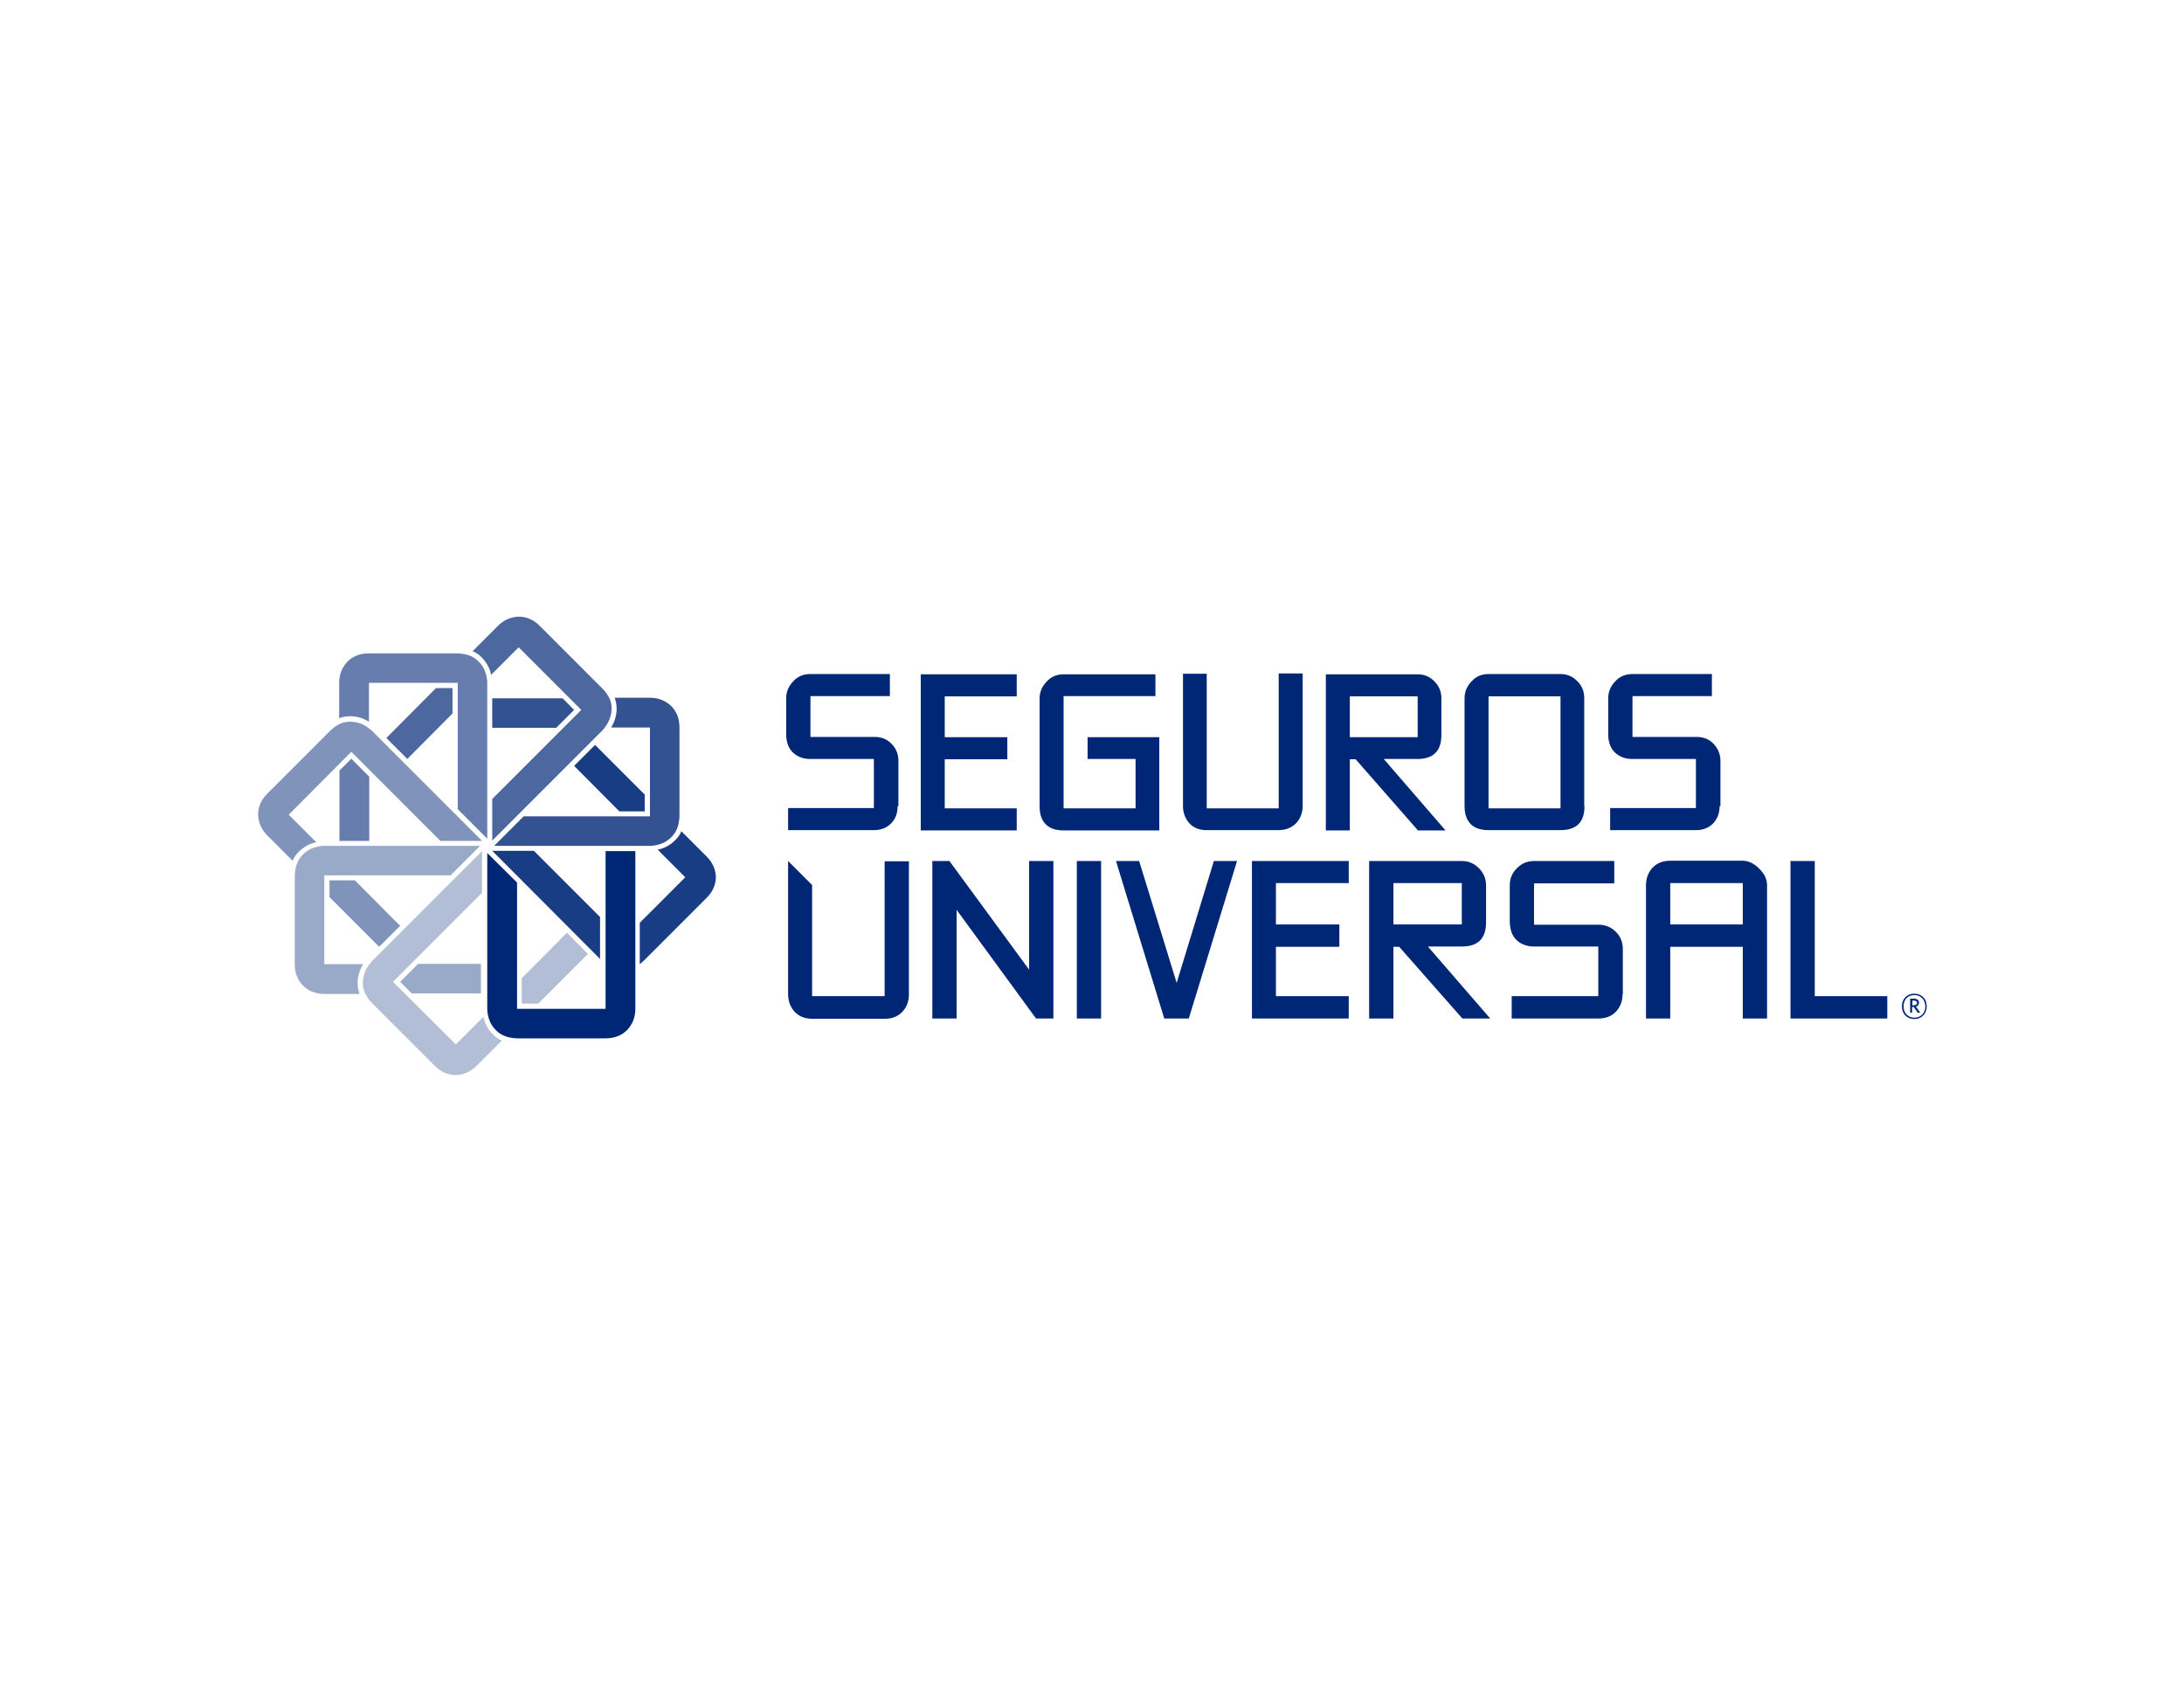 <?xml version="1.0" encoding="utf-8"?>
<!-- Generator: Adobe Illustrator 27.7.0, SVG Export Plug-In . SVG Version: 6.00 Build 0)  -->
<svg version="1.1" id="Layer_1" xmlns="http://www.w3.org/2000/svg" xmlns:xlink="http://www.w3.org/1999/xlink" x="0px" y="0px"
	 viewBox="0 0 792 612" style="enable-background:new 0 0 792 612;" xml:space="preserve">
<style type="text/css">
	.st0{fill-rule:evenodd;clip-rule:evenodd;fill:#002776;}
	.st1{fill:#002776;}
	.st2{fill:#335291;}
	.st3{fill:#4C689F;}
	.st4{fill:#667DAD;}
	.st5{fill:#8093BA;}
	.st6{fill:#99A9C8;}
	.st7{fill:#B2BED6;}
	.st8{fill:#193D84;}
</style>
<g>
	<g>
		<polygon class="st0" points="368.7,252.5 368.7,244.5 342.6,244.5 341.7,244.5 333.9,244.5 333.9,301.1 341.4,301.1 342.6,301.1 
			368.7,301.1 368.7,293.1 342.6,293.1 342.6,275.3 365.3,275.3 365.3,267.3 342.6,267.3 342.6,252.5 		"/>
		<path class="st0" d="M463.6,293.1h-26v-48.8H429h0v48c0,2.4,0.8,4.5,2.3,6.2c1.5,1.7,3.7,2.5,6.3,2.5h26c2.6,0,4.7-0.8,6.4-2.5
			c1.6-1.7,2.4-3.8,2.4-6.3v-48h-8.7V293.1z"/>
		<path class="st0" d="M524.2,301.1h-10l-22.6-25.8h-2.1v25.8h-8.7v-56.6h33.3c2.4,0,4.5,0.9,6.1,2.6c1.7,1.7,2.5,3.7,2.5,6.1v13.3
			c0,5.8-2.9,8.7-8.7,8.7h-12.2L524.2,301.1z M514.1,267.3v-14.8h-24.6v14.8H514.1z"/>
		<path class="st0" d="M325.5,292.3c0,2.5-0.7,4.5-2.2,6.1c-1.6,1.7-3.7,2.6-6.4,2.6h-31.1v-8h31.1v-17.8h-23.1
			c-2.2,0-4-0.6-5.5-1.7c-1.5-1.1-2.5-2.7-2.9-4.6c-0.2-0.7-0.3-1.5-0.3-2.4v-13.3c0-2.3,0.8-4.3,2.5-6.1c1.6-1.8,3.7-2.7,6.3-2.7
			h28.8v8h-28.8v14.8h23.2c2.5,0,4.6,0.8,6.2,2.5c1.7,1.7,2.5,3.8,2.5,6.2V292.3z"/>
		<path class="st0" d="M623.6,292.3c0,2.5-0.8,4.5-2.2,6.1c-1.6,1.7-3.7,2.6-6.4,2.6h-31.1v-8h31.1v-17.8h-23.1
			c-2.2,0-4-0.6-5.5-1.7c-1.5-1.1-2.5-2.7-2.9-4.6c-0.2-0.7-0.3-1.5-0.3-2.4v-13.3c0-2.3,0.8-4.3,2.5-6.1c1.6-1.8,3.7-2.7,6.3-2.7
			h28.8v8h-28.8v14.8h23.2c2.5,0,4.6,0.8,6.2,2.5c1.6,1.7,2.5,3.8,2.5,6.2V292.3z"/>
		<path class="st0" d="M574.6,292.3c0,5.8-2.9,8.7-8.7,8.7h-26.1c-4.6,0-7.4-1.9-8.4-5.8c-0.2-0.9-0.3-1.9-0.3-2.9v-39.1
			c0-2.3,0.8-4.3,2.5-6.1c1.6-1.8,3.7-2.7,6.2-2.7h26.1c2.4,0,4.5,0.9,6.1,2.6c1.7,1.7,2.5,3.7,2.5,6.1V292.3z M565.9,293.1v-40.6
			h-26.1v40.6H565.9z"/>
		<path class="st0" d="M420.5,301.1h-34.8c-4.6,0-7.4-1.9-8.4-5.8c-0.2-0.9-0.3-1.9-0.3-2.9v-39.1c0-2.3,0.8-4.3,2.5-6.1
			c1.6-1.8,3.7-2.7,6.2-2.7h33.3v7.9h-33.3v40.7h26.1v-17.9h-17.4v-7.9h26V301.1z"/>
	</g>
	<g>
		<polygon class="st0" points="382,369.3 375.7,369.3 346.9,329.9 346.9,369.3 338.1,369.3 338.1,312.2 344.3,312.2 373.2,351.6 
			373.2,312.2 382,312.2 		"/>
		<rect x="390.5" y="312.2" class="st0" width="8.8" height="57.1"/>
		<polygon class="st0" points="448.6,312.2 431.1,369.3 422.2,369.3 404.7,312.2 413.1,312.2 426.7,356.4 440.2,312.2 		"/>
		<path class="st0" d="M540.4,369.3h-10.1l-22.9-26h-2.1v26h-8.8v-57.1h33.6c2.5,0,4.5,0.9,6.2,2.6c1.7,1.7,2.6,3.8,2.6,6.2v13.4
			c0,5.9-2.9,8.8-8.8,8.8h-12.3L540.4,369.3z M530.1,335.2v-15h-24.8v15H530.1z"/>
		<path class="st0" d="M588.4,360.5c0,2.5-0.8,4.6-2.3,6.2c-1.6,1.8-3.8,2.6-6.5,2.6h-31.4v-8.1h31.4v-18h-23.3
			c-2.2,0-4.1-0.6-5.6-1.7c-1.5-1.2-2.5-2.7-2.9-4.7c-0.2-0.8-0.3-1.6-0.3-2.4V321c0-2.3,0.8-4.4,2.5-6.1c1.7-1.8,3.8-2.7,6.3-2.7
			h29.1v8.1h-29.1v15h23.4c2.5,0,4.6,0.9,6.3,2.6c1.7,1.7,2.5,3.8,2.5,6.3V360.5z"/>
		<path class="st0" d="M640.8,369.3H632v-26h-26.3v26h-8.8V321c0-2.5,0.8-4.6,2.3-6.3c1.6-1.7,3.7-2.6,6.4-2.6H632
			c2.1,0,4.1,1,6,2.9c1.9,1.9,2.8,3.8,2.8,6V369.3z M632,335.2v-15h-26.3v15H632z"/>
		<g>
			<polygon class="st0" points="684.4,369.3 649.3,369.3 649.3,312.2 658.1,312.2 658.1,361.2 684.4,361.2 			"/>
			<g>
				<path class="st1" d="M694.2,369.5c-2.7,0-4.5-1.9-4.5-4.6c0-2.7,1.8-4.6,4.5-4.6c2.7,0,4.5,1.9,4.5,4.6
					C698.7,367.6,696.8,369.5,694.2,369.5z M694.2,360.8c-2.3,0-3.9,1.6-3.9,4.1c0,2.5,1.7,4.1,3.9,4.1c2.3,0,4-1.6,4-4.1
					C698.1,362.4,696.5,360.8,694.2,360.8z M695.5,367.3l-1.5-2.2h-0.6v2.1h-0.7v-5.1h1.4c1.1,0,1.8,0.6,1.8,1.5
					c0,0.7-0.5,1.2-1.1,1.4l1.5,2.1L695.5,367.3z M694.1,362.8h-0.6v1.7h0.6c0.6,0,1.1-0.3,1.1-0.9
					C695.1,363.1,694.8,362.8,694.1,362.8z"/>
			</g>
		</g>
		<polygon class="st0" points="489.1,320.2 489.1,312.2 462.7,312.2 461.8,312.2 454,312.2 454,369.3 461.5,369.3 462.7,369.3 
			489.1,369.3 489.1,361.2 462.7,361.2 462.7,343.3 485.7,343.3 485.7,335.2 462.7,335.2 462.7,320.2 		"/>
		<path class="st0" d="M320.8,361.2h-26.3v-40.3l-8.7-8.7h0v48.3c0,2.5,0.8,4.6,2.3,6.3c1.6,1.7,3.7,2.6,6.4,2.6h26.3
			c2.6,0,4.8-0.8,6.4-2.5c1.6-1.7,2.4-3.8,2.4-6.3v-48.3h-8.8V361.2z"/>
	</g>
	<g>
		<path class="st2" d="M235.6,296h-45.7l-10.7,10.7h56.4c0.5,0,1,0,1.4-0.1c2.4-0.3,4.5-1.2,6.2-2.8c1.1-1,2-2.3,2.5-3.8
			c0.2-0.6,0.4-1.3,0.5-2.1c0.1-0.6,0.2-1.3,0.2-2v-32.1c0-3.2-1-5.8-3-7.8c-2.1-2-4.7-3-7.7-3h-12.8c0.5,1.3,0.7,2.6,0.7,4
			c0,0.2,0,0.4,0,0.5c-0.1,2.3-0.8,4.4-2,6.3h14.1V296z"/>
		<polygon class="st2" points="178.5,263.9 201.7,263.9 208.2,257.4 204,253.2 178.5,253.2 		"/>
	</g>
	<g>
		<path class="st3" d="M210.8,257.4l-32.3,32.3v15.1l39.9-39.9c0.3-0.3,0.6-0.7,0.9-1.1c1.5-1.9,2.3-4,2.5-6.4
			c0.1-1.5-0.2-3-0.9-4.4c-0.3-0.6-0.7-1.2-1.1-1.8c-0.4-0.5-0.8-1-1.3-1.5l-22.7-22.7c-2.3-2.3-4.8-3.4-7.7-3.4
			c-2.9,0.1-5.4,1.2-7.6,3.4l-9.1,9.1c1.2,0.5,2.4,1.3,3.3,2.3c0.1,0.1,0.2,0.3,0.4,0.4c1.5,1.7,2.6,3.7,3,5.9l10-10L210.8,257.4z"
			/>
		<polygon class="st3" points="164.1,258.7 164.1,249.5 158.1,249.5 140.1,267.6 147.7,275.2 		"/>
	</g>
	<g>
		<polygon class="st4" points="133.9,304.9 133.9,281.6 127.4,275.1 123.1,279.4 123.1,304.9 		"/>
		<path class="st4" d="M166,247.7v45.7l10.7,10.7v-56.4c0-0.5,0-1-0.1-1.4c-0.3-2.4-1.2-4.5-2.8-6.2c-1-1.1-2.3-2-3.8-2.5
			c-0.6-0.2-1.3-0.4-2.1-0.5c-0.6-0.1-1.3-0.2-2-0.2h-32.1c-3.2,0-5.8,1-7.8,3c-2,2.1-3,4.7-3,7.7v12.8c1.3-0.5,2.6-0.7,4-0.7
			c0.2,0,0.4,0,0.5,0c2.3,0.1,4.4,0.8,6.3,2v-14.1H166z"/>
	</g>
	<path class="st1" d="M176.7,309.3v56.4c0,0.5,0,1,0.1,1.4c0.3,2.4,1.2,4.5,2.8,6.2c1,1.1,2.3,2,3.8,2.5c0.6,0.2,1.3,0.4,2.1,0.5
		c0.6,0.1,1.3,0.2,2,0.2h32.1c3.2,0,5.8-1,7.8-3c2-2.1,3-4.7,3-7.7v-57.2h-10.8v57.2h-32.1V320L176.7,309.3z"/>
	<g>
		<path class="st5" d="M127.4,272.6l32.3,32.3h15.1L134.9,265c-0.3-0.3-0.7-0.6-1.1-0.9c-1.9-1.5-4-2.3-6.4-2.4
			c-1.5-0.1-3,0.2-4.4,0.9c-0.6,0.3-1.2,0.7-1.8,1.1c-0.5,0.4-1,0.8-1.5,1.3l-22.7,22.7c-2.3,2.3-3.4,4.8-3.4,7.7
			c0.1,2.9,1.2,5.4,3.4,7.6l9.1,9.1c0.5-1.2,1.3-2.4,2.3-3.3c0.1-0.1,0.3-0.2,0.4-0.4c1.7-1.5,3.7-2.6,5.9-3l-10-10L127.4,272.6z"/>
		<polygon class="st5" points="145.1,335.7 128.7,319.2 119.5,319.2 119.5,325.3 137.5,343.3 		"/>
	</g>
	<g>
		<path class="st6" d="M117.7,317.4h45.7l10.7-10.7h-56.4c-0.5,0-1,0-1.4,0.1c-2.4,0.3-4.5,1.2-6.2,2.8c-1.1,1-2,2.3-2.5,3.8
			c-0.2,0.6-0.4,1.3-0.5,2.1c-0.1,0.6-0.2,1.3-0.2,2v32.1c0,3.2,1,5.8,3,7.8c2.1,2,4.7,3,7.7,3h12.8c-0.5-1.3-0.7-2.6-0.7-4
			c0-0.2,0-0.4,0-0.5c0.1-2.3,0.8-4.4,2-6.3h-14.1V317.4z"/>
		<polygon class="st6" points="174.4,349.5 151.6,349.5 145.1,356 149.3,360.2 174.4,360.2 		"/>
	</g>
	<g>
		<path class="st7" d="M142.5,356l32.3-32.3v-15.1l-39.9,39.9c-0.3,0.3-0.6,0.7-0.9,1.1c-1.5,1.9-2.3,4-2.4,6.4
			c-0.1,1.5,0.2,3,0.9,4.4c0.3,0.6,0.7,1.2,1.1,1.8c0.4,0.5,0.8,1,1.3,1.5l22.7,22.7c2.3,2.3,4.8,3.4,7.7,3.4
			c2.9-0.1,5.4-1.2,7.6-3.4l9.1-9.1c-1.2-0.5-2.4-1.3-3.3-2.3c-0.1-0.1-0.2-0.3-0.4-0.4c-1.5-1.7-2.6-3.7-3-5.9l-10,10L142.5,356z"
			/>
		<polygon class="st7" points="205.6,338.2 189.2,354.7 189.2,363.9 195.2,363.9 213.2,345.9 		"/>
	</g>
	<g>
		<polygon class="st8" points="178.5,308.5 193.6,308.5 217.6,332.5 217.6,347.7 		"/>
		<polygon class="st8" points="208.2,277.7 224.6,294.2 233.8,294.2 233.8,288.1 215.8,270.1 		"/>
		<path class="st8" d="M256.2,310.5l-9.1-9.1c-0.5,1.2-1.3,2.4-2.3,3.3c-0.1,0.1-0.3,0.2-0.4,0.4c-1.7,1.5-3.7,2.6-5.9,3l10,10
			l-16.5,16.5v15c0.5-0.4,1-0.8,1.5-1.3l22.7-22.7c2.3-2.3,3.4-4.8,3.4-7.7C259.5,315.2,258.4,312.7,256.2,310.5z"/>
	</g>
</g>
</svg>
